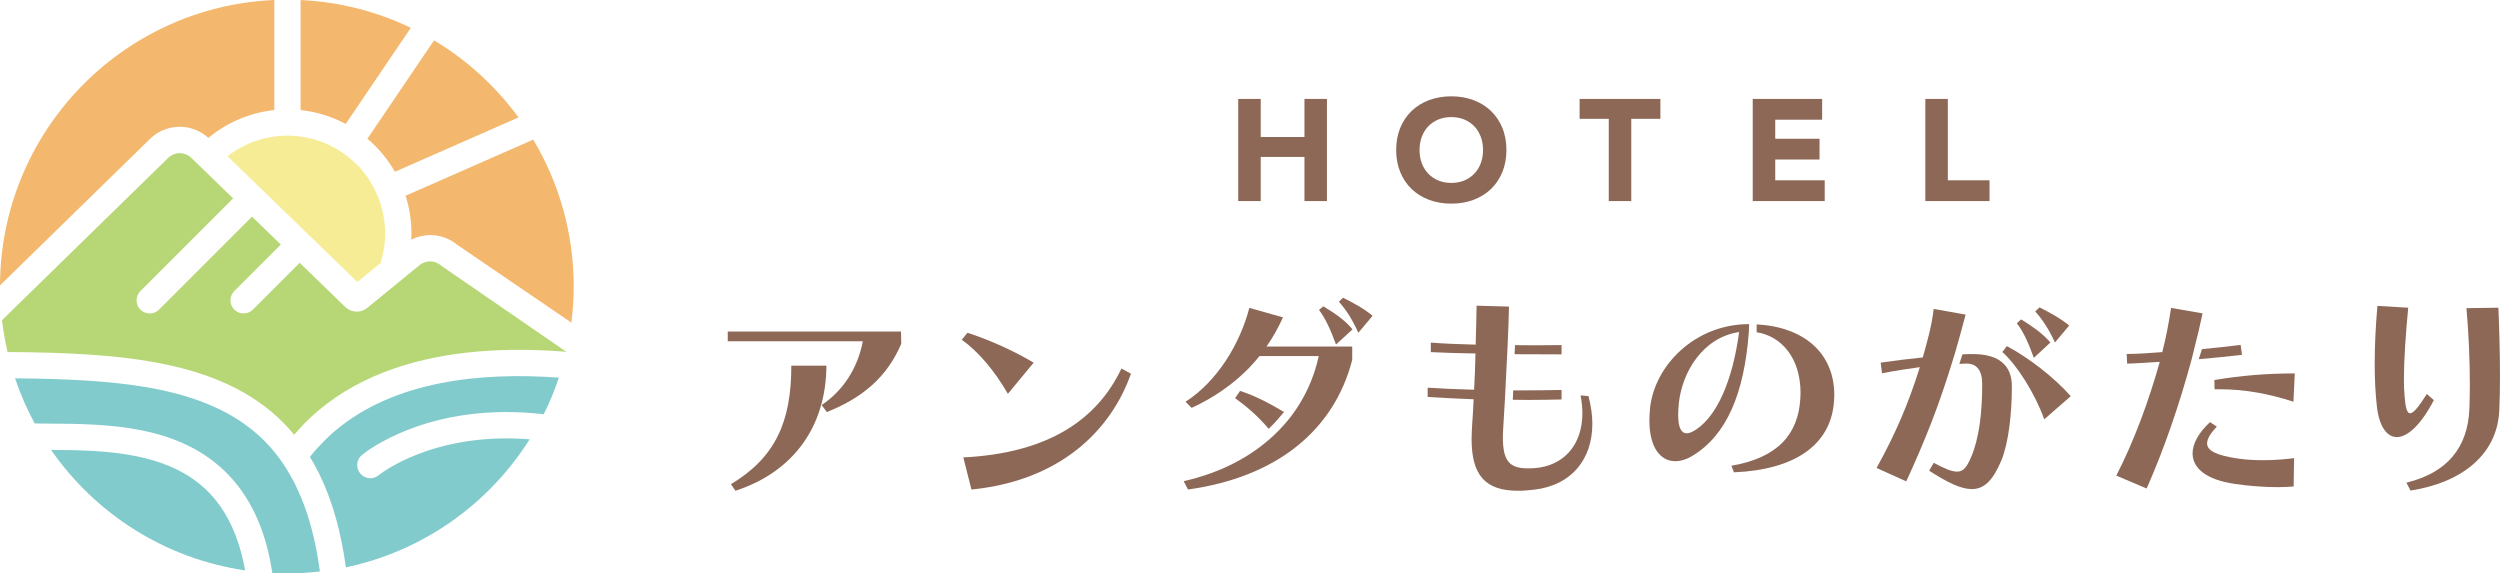 <?xml version="1.0" encoding="UTF-8"?><svg id="_レイヤー_2" xmlns="http://www.w3.org/2000/svg" viewBox="0 0 1355.13 310.82"><defs><style>.cls-1{fill:#f7ec96;}.cls-1,.cls-2,.cls-3,.cls-4,.cls-5{stroke-width:0px;}.cls-2{fill:#b7d777;}.cls-3{fill:#8d6856;}.cls-4{fill:#82cbcc;}.cls-5{fill:#f3b76d;}</style></defs><g id="_レイヤー_1-2"><path class="cls-5" d="M214.07,93.1l66.98-29.45c-12.29-16.8-27.85-31.05-45.77-41.78l-36.12,53.33c5.96,5.04,11,11.1,14.92,17.91Z"/><path class="cls-5" d="M187.39,67.18l35.3-52.11C204.45,6.32,184.25,1.02,162.93.02v59.64c8.76.93,17.02,3.55,24.46,7.53Z"/><path class="cls-5" d="M97.47,68.72c5.78,0,11.23,2.17,15.5,6.03,9.92-8.23,22.24-13.66,35.73-15.09V0C66.17,3.54.32,71.39,0,154.71l81.28-79.4c4.35-4.25,10.1-6.6,16.19-6.6Z"/><path class="cls-5" d="M289.03,75.68l-69.18,30.42c2.05,6.43,3.18,13.28,3.18,20.38,0,1.16-.12,2.29-.17,3.44,3.19-1.58,6.69-2.49,10.28-2.49,5.43,0,10.63,1.88,14.78,5.32l61.79,42.13c.81-6.41,1.27-12.93,1.27-19.56,0-29.11-8.02-56.35-21.95-79.64Z"/><path class="cls-1" d="M206.41,110.73c-.68-2.2-1.55-4.31-2.51-6.37-.87-1.9-1.86-3.73-2.95-5.5-.41-.66-.78-1.35-1.21-2-.95-1.41-1.97-2.77-3.05-4.08-1.08-1.31-2.22-2.56-3.42-3.76-.69-.69-1.44-1.32-2.16-1.97-3.53-3.17-7.49-5.86-11.78-7.99-5.07-2.52-10.58-4.24-16.41-5.03-2.33-.31-4.7-.53-7.12-.53s-4.78.22-7.12.53c-9.49,1.28-18.16,5.05-25.37,10.65l25.37,24.58,6.15,5.96.97.94,1.81,1.75,5.3,5.14,2.3,2.22,1.24,1.2,2.19,2.12,25.05,24.28,12.56-10.26c1.63-5.09,2.52-10.51,2.52-16.14,0-5.07-.76-9.96-2.09-14.61-.11-.38-.18-.77-.3-1.15Z"/><path class="cls-4" d="M159.14,260.92c-2.54-4.87-5.34-9.38-8.47-13.49-2.31-3.03-4.77-5.87-7.4-8.5-29-28.92-75.93-33.35-135.11-33.86,2.87,8.5,6.42,16.69,10.65,24.47,2.4.03,4.83.05,7.31.07,31.89.2,71.58.45,97.86,27.95,5.08,5.32,9.37,11.41,12.92,18.25,3.56,6.85,6.36,14.47,8.41,22.9.92,3.8,1.69,7.77,2.31,11.91,2.6.13,5.22.2,7.86.2,6.07,0,12.04-.38,17.93-1.06-1.14-8.49-2.69-16.38-4.67-23.7-2.51-9.31-5.71-17.68-9.6-25.14Z"/><path class="cls-4" d="M113.68,267.4c-21.69-22.71-57.09-23.35-86.01-23.54,24.01,34.59,61.67,58.97,105.21,65.31-.61-3.38-1.33-6.65-2.18-9.76-3.59-13.19-9.27-23.9-17.02-32.01Z"/><path class="cls-2" d="M237.88,143.03c-.16-.1-.32-.16-.49-.25-.32-.17-.64-.35-.98-.49-.2-.08-.41-.12-.62-.19-.31-.1-.62-.2-.93-.26-.22-.04-.45-.05-.68-.08-.31-.04-.61-.08-.92-.08-.29,0-.58.02-.87.05-.22.02-.44.02-.66.06-.3.05-.6.13-.89.21-.2.05-.41.09-.61.16-.32.11-.63.26-.95.41-.16.08-.33.13-.49.22-.44.25-.87.53-1.28.86-.02.01-.04.02-.06.04l-9.23,7.54-19.18,15.67c-.43.35-.88.65-1.35.91-.15.08-.3.13-.46.21-.33.16-.65.31-.99.43-.2.07-.4.1-.6.15-.3.08-.61.16-.92.21-.22.03-.44.04-.65.05-.23.02-.46.06-.69.06-.06,0-.12-.02-.18-.02-.32,0-.63-.05-.95-.09-.23-.03-.46-.04-.68-.09-.32-.07-.64-.17-.95-.28-.21-.07-.42-.12-.63-.2-.34-.14-.66-.32-.98-.5,0,0,0,0,0,0-.17-.09-.34-.16-.5-.27-.47-.31-.93-.66-1.35-1.07l-24.67-23.9-.09-.09c-.12.13-.21.28-.33.41l-24.99,24.99c-1.39,1.39-3.21,2.08-5.03,2.08s-3.64-.69-5.03-2.08c-2.78-2.78-2.78-7.28,0-10.06l24.99-24.99c.07-.07.16-.12.24-.19l-1.05-1.02-2.92-2.83-2.47-2.39-.39-.38-6.9-6.68-.88-.85-.26-.25-.78-.75-50.41,50.41c-1.39,1.39-3.21,2.08-5.03,2.08s-3.64-.69-5.03-2.08c-2.78-2.78-2.78-7.28,0-10.06l50.25-50.25-3.75-3.63-9.28-8.99-9.69-9.39c-.18-.17-.39-.3-.58-.46-.02-.01-.03-.03-.05-.04-.25-.2-.49-.43-.76-.6-.24-.15-.5-.26-.75-.38-.26-.14-.51-.3-.78-.4-.24-.1-.49-.14-.74-.21-.3-.09-.59-.2-.89-.26-.24-.04-.48-.04-.72-.07-.32-.03-.64-.09-.95-.09-.33,0-.66.06-.99.09-.23.03-.47.02-.69.07-.33.06-.64.18-.96.28-.22.07-.45.11-.67.2-.36.14-.7.35-1.04.54-.16.09-.34.15-.5.26-.49.32-.96.69-1.39,1.11L1.08,173.55c.69,5.87,1.7,11.63,3.02,17.27,62.64.39,115.89,4.81,149.22,38.04,2.15,2.15,4.17,4.44,6.13,6.81,2.44-2.86,4.98-5.64,7.7-8.24,1.72-1.65,3.49-3.26,5.32-4.8,24.21-20.46,55.39-29.46,86.98-32.12,15.15-1.27,30.4-1.09,45.02,0,.81.06,1.6.13,2.4.2,0-.03.01-.05.02-.08l-67.68-46.58c-.42-.39-.87-.73-1.34-1.02Z"/><path class="cls-4" d="M181.66,233.49c-2.06,1.74-4.01,3.58-5.91,5.48-2.74,2.74-5.35,5.61-7.77,8.67,3.71,6.08,6.95,12.72,9.72,19.95,2.32,6.07,4.31,12.54,5.97,19.44,1.55,6.46,2.82,13.28,3.8,20.49,41.88-8.76,77.54-34.37,99.62-69.4-52.71-4.16-81.5,19.18-81.8,19.44-1.33,1.11-2.95,1.65-4.55,1.65-2.04,0-4.07-.87-5.47-2.56-2.51-3.02-2.1-7.51.91-10.02,1.49-1.24,36.08-29.33,98.55-22.08,3.17-6.38,5.91-13,8.2-19.84-42.02-3.09-89.03,1.56-121.27,28.8Z"/><polygon class="cls-3" points="683.38 85.06 707.08 85.06 707.08 108.99 719.27 108.99 719.27 53.62 707.08 53.62 707.08 74.27 683.38 74.27 683.38 53.62 671.18 53.62 671.18 108.99 683.38 108.99 683.38 85.06"/><path class="cls-3" d="M814.33,69.26c-1.49-3.6-3.56-6.66-6.22-9.19-2.66-2.53-5.82-4.47-9.46-5.83-3.65-1.36-7.64-2.03-11.97-2.03s-8.32.68-11.97,2.03c-3.65,1.36-6.8,3.3-9.46,5.83-2.66,2.53-4.73,5.59-6.22,9.19-1.49,3.6-2.23,7.61-2.23,12.04s.74,8.44,2.23,12.04c1.48,3.6,3.56,6.66,6.22,9.19,2.66,2.53,5.81,4.47,9.46,5.83,3.65,1.36,7.64,2.03,11.97,2.03s8.32-.68,11.97-2.03c3.65-1.36,6.8-3.3,9.46-5.83,2.66-2.53,4.73-5.59,6.22-9.19,1.49-3.6,2.23-7.61,2.23-12.04s-.74-8.45-2.23-12.04ZM802.67,88.46c-.81,2.16-1.97,4.04-3.48,5.63-1.51,1.59-3.32,2.83-5.43,3.72-2.11.89-4.47,1.33-7.08,1.33s-4.97-.44-7.08-1.33c-2.11-.89-3.93-2.12-5.44-3.72-1.51-1.59-2.67-3.47-3.48-5.63-.81-2.16-1.21-4.55-1.21-7.15s.4-4.93,1.21-7.12c.81-2.19,1.97-4.08,3.48-5.67,1.51-1.59,3.32-2.83,5.44-3.72,2.11-.89,4.47-1.33,7.08-1.33s4.96.44,7.08,1.33c2.11.89,3.92,2.13,5.43,3.72s2.67,3.48,3.48,5.67c.81,2.19,1.21,4.56,1.21,7.12s-.41,4.99-1.21,7.15Z"/><polygon class="cls-3" points="872.03 108.99 884.23 108.99 884.23 64.41 900.02 64.41 900.02 53.62 856.23 53.62 856.23 64.41 872.03 64.41 872.03 108.99"/><polygon class="cls-3" points="989.09 97.73 962.27 97.73 962.27 86.47 986.28 86.47 986.28 75.21 962.27 75.21 962.27 64.88 987.69 64.88 987.69 53.62 950.07 53.62 950.07 108.99 989.09 108.99 989.09 97.73"/><polygon class="cls-3" points="1078.43 97.73 1055.83 97.73 1055.83 53.62 1043.63 53.62 1043.63 108.99 1078.43 108.99 1078.43 97.73"/><path class="cls-3" d="M856.76,214.32c.61,3.44.98,6.63.98,9.58,0,17.81-10.68,28.74-25.91,29.85-1.35.12-2.46.12-3.69.12-10.07,0-13.51-4.18-13.51-16.95,0-1.72.12-3.68.25-5.77l.86-14.49s0,0,0,0l1.48-29.6s-.01,0-.01,0c.37-7.37.61-14.62.74-20.88l-17.56-.49c-.12,6.39-.25,13.51-.49,21.12-9.09-.25-16.58-.49-24.32-1.11v5.16c7.61.37,15.11.61,24.2.74-.12,7.61-.37,12.16-.74,19.65-9.46-.25-17.44-.61-25.18-1.11v5.04c7.61.49,15.47.86,24.93,1.23-.25,5.04-.49,9.7-.86,14.61-.12,2.46-.25,4.79-.25,7,0,19.65,7.49,28,25.18,28,2.7,0,5.65-.25,8.84-.61,19.9-2.33,31.44-16.21,31.44-35.74,0-4.67-.74-9.7-2.09-14.98l-4.3-.37Z"/><path class="cls-3" d="M828.76,216.78c6.14,0,12.04-.12,17.69-.25v-5.16c-6.88.12-14.25.25-21.86.25h-4.37l-.2,5.08c2.94.04,5.85.08,8.75.08Z"/><path class="cls-3" d="M846.45,192.09v-5.04c-4.55,0-9.33.12-14.25.12-3.61,0-7.3-.06-11-.09l-.2,4.92c8.75.08,17.43.09,25.45.09Z"/><path class="cls-3" d="M952.19,175.83v4.27c13.29,2.04,23.8,13.78,23.8,32.93,0,.98-.12,1.97-.12,2.95-1.1,19.53-12.4,32.18-37.34,36.48l1.35,3.56c33.28-1.35,52.93-15.11,54.28-39.06,0-.98.12-1.96.12-2.82,0-22.65-16.33-36.94-42.1-38.31Z"/><path class="cls-3" d="M894.43,221.01c-.24,2.46-.37,4.79-.37,7,0,14.62,6.02,21.98,14,21.98,2.95,0,6.26-.98,9.58-3.07,18.18-11.05,27.88-33.53,30.34-67.18,0,0,0,0,0,0l.12-4.05c-29.23,0-51.09,22.23-53.67,45.32ZM919.61,232.68c-2.09,1.35-3.81,2.21-5.28,2.21-2.95,0-4.67-3.07-4.67-9.95,0-1.84.12-4.05.37-6.51,1.84-17.07,13.26-35.62,32.67-38.44-3.69,27.14-12.16,45.2-23.09,52.69Z"/><path class="cls-3" d="M1213.31,248.59c-11.91-1.72-16.95-4.3-16.95-8.23,0-2.46,1.84-5.53,5.28-9.09l-3.69-2.46c-6.02,5.53-9.46,11.54-9.46,16.95,0,7.74,6.88,14.25,23.09,16.58,7.37,1.11,15.85,1.72,23.09,1.72,3.19,0,6.14-.12,8.6-.37l.25-15.35c-4.67.61-10.69,1.11-16.58,1.11-4.79,0-9.58-.25-13.63-.86Z"/><path class="cls-3" d="M1200.42,211h2.82c13.63,0,26.77,2.46,39.92,6.76l.74-15.35c-15.97,0-29.23,1.23-43.6,3.56l.12,5.04Z"/><path class="cls-3" d="M1189.24,189.63c1.72-6.63,3.32-13.27,4.67-19.77l-17.07-2.95c-1.23,7.98-2.7,16.09-4.79,23.95-6.76.49-12.9.98-17.93.98h-1.35l.25,5.28c4.79-.12,11.18-.61,17.69-.98-6.02,21.49-14.12,43.36-23.58,61.66l16.46,7c9.82-22.22,17.92-46.16,24.31-69.73l1.36-5.44s0,0,0,0Z"/><path class="cls-3" d="M1215.28,192.34l-.74-5.4c-6.46.82-13.62,1.63-20.96,2.31l-1.76,5.46c7.98-.69,16.08-1.52,23.46-2.37Z"/><path class="cls-3" d="M1354.27,166.79l-17.32.25c1.23,14,1.84,28.62,1.84,41.64,0,4.54-.12,8.84-.25,12.9-.86,21.25-12.28,34.76-34.14,40.04l2.21,4.3c29.11-4.54,47.28-20.51,48.14-43.72.25-5.53.37-11.79.37-18.42,0-12.16-.37-25.3-.86-36.97Z"/><path class="cls-3" d="M1319.27,216.9l-3.81-3.32c-4.42,7-7.25,10.44-9.09,10.44-1.6,0-2.46-2.95-2.95-9.09-.24-2.7-.37-5.89-.37-9.33,0-10.69.98-24.69,2.33-38.81l-16.7-.98c-.98,11.18-1.47,21.74-1.47,31.56,0,8.23.37,16.09,1.23,23.34,1.23,10.32,5.28,16.21,10.81,16.21s12.9-6.26,20.02-20.02Z"/><path class="cls-3" d="M445.37,219.55c11.64-7.73,19.62-20.11,22.32-34.58h-73.21v-5.27h93.92l.13,6.62c-7.61,18.02-21.1,29.42-40.35,37.03l-2.82-3.8ZM396.2,262.47c24.28-14.6,32.74-34.1,32.74-64.26h19.01c-.13,32.74-17.66,57.51-49.29,67.81l-2.46-3.55Z"/><path class="cls-3" d="M546.33,213.48c-7.24-12.5-15.95-22.92-25.01-29.3l3.07-3.8c11.4,3.68,24.03,9.21,35.92,16.19l-13.98,16.91ZM613.03,202.57c-10.79,30.66-38.26,58-86.45,62.78l-4.41-17.41c46.59-2.33,72.71-20.84,85.71-48.19l5.15,2.82Z"/><path class="cls-3" d="M700.01,225.45s-.09.11-.13.16c0,0,0,0,.01,0,.04-.05.07-.12.12-.17Z"/><path class="cls-3" d="M690.56,235.92c-.05.05-.11.1-.16.15.05-.05.12-.09.17-.14,0,0,0,0,0,0Z"/><path class="cls-3" d="M672.18,211.89l-2.7,3.92c5.99,4.31,12.46,9.79,18.21,16.64,3.63-3.52,6.53-6.92,8.32-9.13-7.86-4.68-15.62-8.79-23.84-11.43Z"/><path class="cls-3" d="M695.47,172.04l-18.27-5.15c-5.02,19.38-17.28,39.73-34.58,50.89l3.31,3.3c14.96-6.86,27.71-16.67,36.78-28.08h32.13c-2.56,11.82-7.56,22.8-14.84,32.45.72-.93,1.13-1.51,1.13-1.51,0,0-.41.58-1.13,1.51-.04.05-.07.12-.12.17,0,0,0,0-.01,0-1.67,2.17-4.94,6.16-9.32,10.3,0,0,0,0,0,0-.05.05-.12.09-.17.14-.8.75-1.62,1.51-2.49,2.26.87-.75,1.69-1.51,2.49-2.26-12.24,11.45-28.61,20.23-48.75,24.75l2.33,4.53c47.71-6.62,79.1-31.76,89.02-70.26v-7.24h-46.47c3.67-5.27,6.25-9.93,8.95-15.82Z"/><path class="cls-3" d="M727.97,161.36l-2.21,2.22c3.92,4.28,7.36,9.8,10.54,16.79l7.73-9.2c-5.4-4.41-10.79-7.11-16.07-9.81Z"/><path class="cls-3" d="M717.3,166.03l-2.33,1.97c3.43,4.53,6.38,10.91,9.2,18.76l8.96-8.22c-4.29-5.27-9.81-8.83-15.83-12.51Z"/><path class="cls-3" d="M1087.83,187.61l-2.46,3.19c7.98,7.12,17.69,22.48,22.72,36.48l14.37-12.53c-9.21-10.44-23.46-21.25-34.63-27.14Z"/><path class="cls-3" d="M1121.61,176.43c-5.53-4.42-10.81-7.12-16.09-9.82l-2.33,2.21c3.93,4.3,7.49,9.83,10.69,16.83l7.74-9.21Z"/><path class="cls-3" d="M1069.29,191.91h-1.72l-3.83.17-1.67,5.16,3.66-.17h.25c5.28,0,8.47,3.44,8.47,11.05,0,15.47-1.6,29.48-6.02,39.67-2.21,5.16-4.05,7.86-7.61,7.86-2.82,0-6.76-1.6-12.65-4.79l-2.46,4.3c9.95,6.39,17.19,9.95,23.09,9.95,6.76,0,11.42-4.67,15.97-15.35,4.05-9.7,5.77-25.92,5.77-40.28,0-11.79-7.37-17.56-21.25-17.56Z"/><path class="cls-3" d="M1059.46,192.27c1.97-6.76,3.93-13.88,6.02-21.74l-17.32-3.07c-1.11,9.58-3.69,18.3-5.9,26.28-7.25.74-15.11,1.72-22.85,2.82l.74,5.77c6.88-1.35,14.12-2.46,20.51-3.32-6.26,19.9-12.9,35.5-23.46,54.66l16.09,7.25c9.95-21.62,17.32-40.04,24.56-63.5h0s1.59-5.16,1.59-5.16h0Z"/><path class="cls-3" d="M1111.41,185.64c-4.42-5.16-9.83-8.72-15.85-12.53l-2.33,2.09c3.44,4.42,6.39,10.81,9.21,18.79l8.97-8.35Z"/></g></svg>